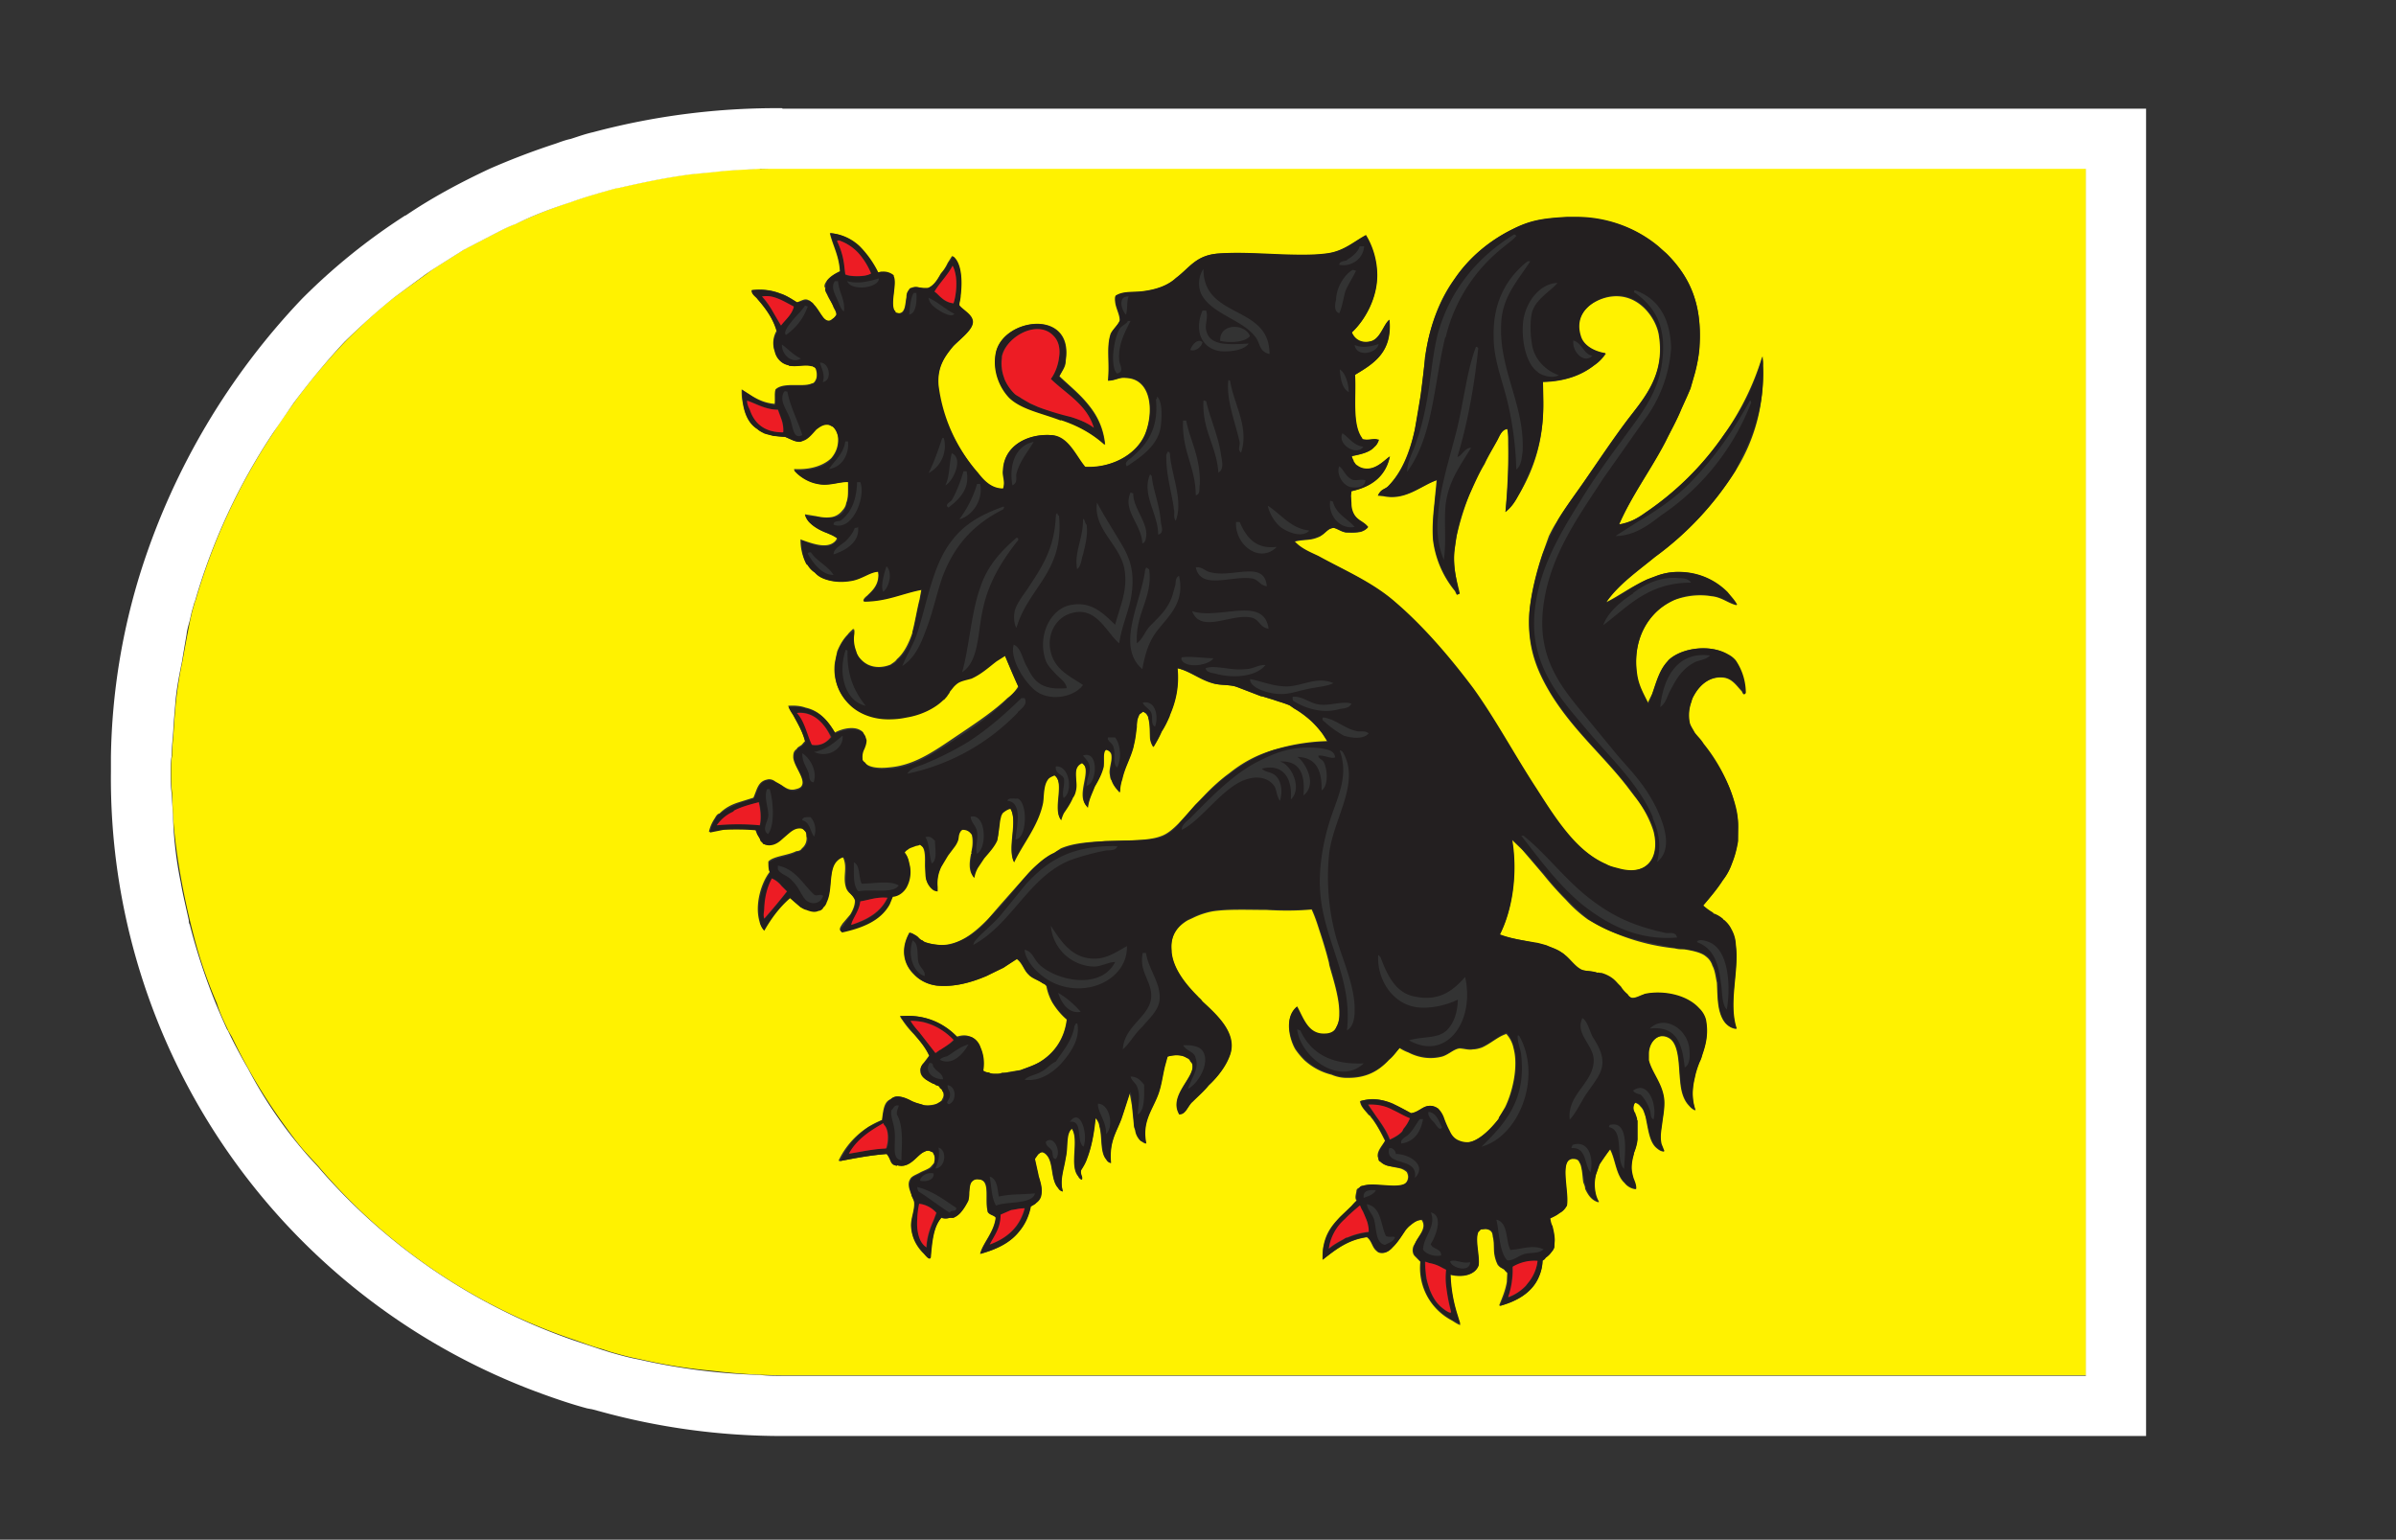 <svg xmlns="http://www.w3.org/2000/svg" viewBox="0 0 52.92 34.01"><rect x="0" y="0" width="52.92" height="34.01" fill="#333333" stroke="none"/><defs/><path fill="#fff200" d="M17.84 6.63c.03 0 .04.01.07.04l.06.06c.08.08.15.22.22.3.05.05.12.08.19.02a.25.25 0 00.09-.1c0-.06-.03-.1-.06-.16-.03-.1-.1-.18-.14-.28-.03-.06-.06-.1-.04-.15-.02-.01-.02-.03-.02-.04 0-.04.02-.07.04-.1.02 0 0 0 0 0 .06-.1.18-.17.3-.23-.02-.34-.15-.55-.22-.83v-.01a1 1 0 01.64.3c.16.15.28.35.4.56h.11c.1 0 .17.03.24.08v.02h.01c.08.16-.08.6.02.76.01.01.03.02.03.04l.07.01c.08 0 .12-.07.14-.16l.03-.2c0-.07.02-.12.06-.16 0-.03.03-.04.07-.05.08-.03.16.01.25.02h.08a.4.4 0 00.1-.06c.1-.08.17-.22.2-.27a.91.91 0 00.15-.23l.1-.16.01.02c.19.14.21.54.17.86 0 .08-.02.15-.04.22.08.1.3.2.31.36.01.17-.25.36-.43.54-.2.24-.36.47-.33.87.06.76.47 1.44.87 1.93.14.18.3.35.56.35.06-.16-.02-.27 0-.41.02-.54.54-.8 1.04-.78.39.02.56.46.77.71.52.03 1.12-.24 1.33-.73.2-.5.14-1.22-.42-1.24-.16-.02-.23.06-.4.06.04-.42-.04-.74.06-1.04.05-.1.16-.18.2-.29 0-.17-.13-.32-.1-.53.17-.12.39-.08.61-.11.3-.04.55-.13.73-.3.3-.22.44-.5.94-.54.68-.05 1.68.1 2.34.01.42-.04.63-.26.91-.4.15.23.25.55.25.88 0 .52-.28 1-.56 1.26.07.17.23.24.4.2.23-.04.3-.38.43-.48.07.72-.35.97-.76 1.21.03.5-.07 1.1.16 1.41.03.02.05.03.1.03.09 0 .18-.03.25 0h.01a.24.24 0 01-.1.16c-.1.12-.3.16-.49.2 0 .05.03.1.04.12.03.04.04.07.08.1.06.03.13.06.2.06.24.01.42-.21.52-.27-.09.44-.4.67-.85.76l-.01.11.01.17c0 .07.01.15.04.2.08.18.22.18.32.31l.01.01a.33.33 0 01-.16.1c-.1.02-.2.02-.33.01-.1-.01-.21-.1-.28-.1-.03 0-.05.02-.08.03-.1.06-.16.15-.25.18-.19.08-.33.04-.53.1.14.15.34.23.53.32.58.31 1.2.58 1.7 1.02.62.53 1.2 1.22 1.71 1.9.5.68.92 1.47 1.41 2.22.23.36.47.74.76 1.08.23.24.48.45.78.58.1.06.2.08.3.11.6.15.9-.25.75-.84a2.4 2.4 0 00-.41-.76l-.19-.25-.08-.1c-.53-.65-1.13-1.17-1.6-1.94-.28-.47-.52-1-.46-1.78.03-.4.15-.89.29-1.3l.14-.39c.06-.12.12-.24.2-.35.2-.33.43-.64.63-.93.27-.39.56-.83.87-1.24.36-.48.87-1 .73-1.9-.05-.37-.43-.94-1.04-.87-.37.04-.87.34-.7.89.07.2.3.33.55.37h.02a.93.93 0 01-.26.26c-.28.22-.65.36-1.14.37l.01.45a3.65 3.65 0 01-.55 2.06 1.1 1.1 0 01-.28.36v.01c.04-.45.07-1 .06-1.5 0-.13 0-.23-.02-.34-.12.01-.17.15-.22.24l-.3.53a6.25 6.25 0 00-.6 1.6l-.05.35c-.02.35.05.6.1.9v.02l-.02.01c-.03.04-.05-.06-.07-.08a2.2 2.2 0 01-.48-1.12c-.02-.26 0-.53.03-.8l.05-.52c-.35.12-.69.46-1.18.35l-.12-.01.01-.02a.28.28 0 01.04-.06c.05-.06.12-.07.17-.12.31-.31.48-.75.6-1.26a13.55 13.55 0 00.22-1.58c.1-.67.3-1.26.65-1.74a3.3 3.3 0 011.28-1.1c.38-.19.64-.24 1.2-.27h.16c.76 0 1.4.25 1.85.64l.2.17c.46.46.8 1.04.72 2.04 0 .2-.05.4-.1.6l-.1.34c-.06.16-.13.3-.2.45-.1.25-.24.5-.35.72-.34.64-.74 1.19-1.02 1.83.21-.03.4-.14.57-.26a6.55 6.55 0 001.74-1.72 5.97 5.97 0 00.85-1.73c.01.07.03.13.01.2a3.91 3.91 0 01-.6 2.32 6.9 6.9 0 01-1.78 1.9c-.36.31-.79.6-1.07 1 .28-.14.56-.35.9-.5l.22-.08c.18-.07.36-.1.57-.08.42.03.74.2.98.45.08.1.16.18.21.28-.19-.04-.33-.18-.56-.2-.3-.05-.59 0-.81.08-.18.08-.34.19-.46.32-.32.34-.46.83-.37 1.4.04.2.13.36.23.56l.1-.2c.09-.26.16-.54.35-.73v-.01c.28-.28.95-.38 1.33-.12.06.04.12.08.16.13a1.29 1.29 0 01.21.7c-.02.1-.07-.03-.07-.03-.1-.1-.2-.27-.39-.3-.3-.04-.53.14-.67.4a.5.5 0 00-.06.14.85.85 0 00-.04.45c.01.07.07.15.12.23.05.08.13.16.18.25.26.35.6.81.71 1.36.04.15.07.3.07.45v.03l-.01.3c-.03.2-.07.34-.13.49a1.4 1.4 0 01-.2.38c-.13.2-.27.36-.44.56.07.07.15.12.22.16l.01.02c.08.02.15.06.21.12l.02.01c.06.07.13.13.16.21.06.11.1.22.1.35.08.56-.17 1.28.02 1.85a.35.35 0 01-.2-.09c-.1-.08-.16-.23-.19-.39-.03-.17-.03-.36-.04-.54-.03-.14-.04-.27-.1-.38a.39.39 0 00-.14-.2c-.1-.09-.3-.13-.48-.16-.07 0-.13 0-.2-.02a4.71 4.71 0 01-1.93-.64 2.96 2.96 0 01-.48-.43 6.84 6.84 0 01-.5-.56l-.17-.2-.3-.35-.23-.22c.13.77 0 1.57-.27 2.1.3.1.57.12.85.2.06 0 .13.02.18.04.1.03.21.07.32.14.05.02.1.06.12.1.12.11.21.24.34.3.1.02.23.02.35.06h.04l.04.02a.77.77 0 01.25.12h.02l.1.1.06.07c.04.07.1.13.14.17.04.04.07.06.11.07.1.01.2-.07.3-.08.4-.08.91.03 1.18.32.07.07.12.15.15.25.06.31 0 .55-.08.78a.7.7 0 01-.06.16c-.04.1-.08.21-.1.32-.05.21-.08.45.01.73v.01a.36.36 0 01-.13-.1c-.12-.12-.18-.3-.2-.54-.04-.33-.01-.85-.27-.97a.27.27 0 00-.12-.03h-.03c-.16.02-.28.2-.29.4l.01.14c.07.28.31.52.34.88.01.17-.02.32-.04.46-.02.18-.06.34-.02.51l.06.15v.01c-.07-.01-.1-.03-.15-.07-.16-.12-.19-.38-.24-.62a.64.64 0 00-.05-.18.28.28 0 00-.08-.13.2.2 0 00-.12-.08.2.2 0 00-.04.12c0 .04.01.08.04.12.01.04.04.1.04.15l.01.01v.41c-.01.11-.04.22-.08.31v.01c-.03.11-.05.2-.05.31 0 .08.02.16.04.23.03.08.05.14.06.22v.02a.36.36 0 01-.25-.14c-.19-.17-.2-.52-.32-.74l-.24.34-.08.23a.9.9 0 000 .43c.01.06.04.12.07.17-.15-.04-.23-.15-.3-.3 0-.05-.02-.09-.04-.14-.02-.12-.02-.25-.05-.35a.18.18 0 00-.03-.08l-.02-.04c-.03-.04-.07-.05-.14-.05a.14.14 0 00-.08.03c-.18.13 0 .74-.05 1.01a.38.38 0 01-.16.16c-.06.05-.13.08-.21.12.01.05.02.12.05.17.03.11.05.22.05.32v.14a.22.22 0 01-.06.1s.01 0 0 0a.67.67 0 01-.14.14c0 .02-.03.04-.06.06a1.1 1.1 0 01-.1.4c-.16.32-.48.5-.85.6l.01-.02-.02.01c.06-.16.13-.3.17-.52l.01-.2-.05-.05-.01-.02-.1-.06c-.02-.02-.05-.04-.06-.07a.79.79 0 01-.07-.25c-.01-.12 0-.26-.03-.35 0-.07-.02-.12-.08-.15a.19.19 0 00-.09-.02l-.1.01-.05.05c-.09.16.03.54 0 .75-.07.2-.34.27-.62.2.01.33.07.6.14.85l.08.26c-.08-.03-.13-.07-.18-.1a1.31 1.31 0 01-.7-1.3l-.1-.1c-.04-.04-.06-.06-.07-.14 0-.06.01-.1.05-.16.08-.18.27-.34.15-.52-.1 0-.17.05-.25.12-.04.02-.07.06-.1.1-.1.14-.18.28-.29.38-.07.08-.15.13-.24.13-.07 0-.1-.03-.12-.05-.1-.08-.1-.22-.21-.3-.43.06-.7.28-.98.5 0-.1 0-.22.02-.3.05-.28.18-.46.36-.64l.26-.25a.92.92 0 01.11-.12c-.05-.07 0-.16 0-.23.01-.02.03-.05.06-.05.02-.03.05-.04.08-.04.22-.08.7.07.92-.04.05-.04.08-.1.08-.17a.26.26 0 00-.03-.1.36.36 0 00-.19-.09l-.19-.04a.35.35 0 01-.2-.1c-.04 0-.05-.05-.05-.09l-.01-.01c-.02-.13.08-.23.16-.36-.08-.16-.16-.32-.27-.47l-.04-.05a.1.1 0 00-.05-.05c-.08-.1-.18-.19-.19-.3h-.01c.28-.1.52-.04.73.06l.02.01c.14.05.26.13.38.19.2-.03.27-.19.47-.16.05.01.1.02.12.06.06.06.1.14.14.23L32 25c.05.1.1.17.2.21.05.03.12.03.2.03.23-.02.5-.27.7-.52v-.02l.14-.24c.16-.32.3-.89.19-1.3a.67.67 0 00-.16-.32c-.19.06-.34.21-.54.3-.06.02-.13.04-.2.04-.1.02-.2-.02-.3-.02-.13.02-.24.14-.38.18-.27.07-.53.02-.74-.09a.94.94 0 01-.2-.1c-.08.1-.15.2-.23.26-.23.25-.5.4-.9.4a.86.86 0 01-.37-.07 1.38 1.38 0 01-.6-.32 1.7 1.7 0 01-.2-.24c-.12-.2-.26-.69.03-.93.14.25.24.61.6.6.14 0 .23-.05.27-.15a.58.58 0 00.07-.3c.01-.35-.15-.82-.22-1.08l-.01-.06c-.07-.28-.15-.53-.22-.74-.05-.16-.1-.3-.16-.43-.32.03-.66.03-1 .01-.42 0-.84-.02-1.18.03a1.7 1.7 0 00-.45.15l-.11.05c-.2.12-.4.32-.36.7.04.37.3.7.57.98.03.03.07.05.1.1.31.29.77.69.63 1.17a1.8 1.8 0 01-.48.7c-.1.12-.24.24-.36.36-.05.04-.09.12-.13.18-.04.04-.08.09-.13.09l-.03.01v-.01c-.23-.4.32-.79.3-1.07a.12.12 0 00-.05-.09.12.12 0 00-.08-.08c-.1-.07-.26-.08-.43-.03l-.06.22c-.05.21-.07.4-.14.6-.13.36-.37.61-.27 1.1-.04 0-.08-.04-.12-.06a.4.4 0 01-.12-.24.38.38 0 01-.03-.14l-.04-.4-.05-.28c-.07.2-.12.4-.19.58-.1.29-.27.5-.23.96v.01a.16.16 0 01-.1-.08c-.14-.16-.08-.5-.15-.73a.25.25 0 00-.03-.1.33.33 0 00-.06-.09c-.03.33-.08.65-.19.9-.03.1-.08.18-.13.26-.02.1.04.13.02.2v.01c-.04-.02-.06-.04-.08-.08-.2-.24.03-.8-.14-1.05-.15.1-.08.39-.14.65-.04.26-.13.47-.06.72v.02c-.06-.02-.08-.04-.1-.08-.17-.18-.1-.55-.25-.72a.24.24 0 00-.1-.07c-.05 0-.07.03-.1.05l-.07.1.08.36v.01c.04.12.07.23.07.33 0 .11-.03.2-.12.27a.46.46 0 01-.12.08c-.04.21-.13.4-.25.55-.2.25-.5.4-.86.5v-.02c.07-.24.3-.46.34-.78-.03-.06-.15-.06-.18-.14v-.02c-.02-.08-.02-.16-.02-.25 0-.23.01-.43-.18-.44a.16.16 0 00-.14.04c-.06.05-.06.15-.07.25a.8.8 0 01-.02.18c-.05.1-.1.18-.15.24a.44.44 0 01-.18.14h-.08c-.06.02-.14.02-.18 0-.18.2-.21.52-.24.87-.02.1-.14-.08-.17-.1a.9.9 0 01-.26-.6c0-.17.08-.34.07-.5 0-.04-.03-.1-.06-.16 0-.04-.02-.07-.03-.1-.03-.09-.05-.18 0-.26.03-.07.13-.1.22-.15.07-.04.2-.08.24-.13l.07-.08v-.01c.02-.07.02-.15-.02-.2 0-.02 0-.02-.02-.03l-.07-.03c-.04 0-.07 0-.1.02-.17.06-.32.38-.6.3-.03.02-.04 0-.07 0-.1-.05-.07-.13-.17-.25-.38.03-.71.1-1.05.16l.02-.01h-.03a1.78 1.78 0 01.96-.9c.03-.25.05-.4.19-.46a.22.22 0 01.14-.06c.1 0 .2.04.31.1.08.04.14.05.21.07l.08.02c.1.01.22 0 .3-.04l.08-.05.04-.08.01-.04c0-.04 0-.07-.03-.1 0-.02-.02-.05-.05-.06-.01-.04-.04-.06-.07-.06-.02 0-.05-.04-.09-.05a.72.72 0 01-.17-.1.22.22 0 01-.1-.14v-.05c0-.06.02-.1.06-.15l.01-.01.12-.16c-.08-.18-.2-.32-.33-.47-.1-.1-.19-.21-.26-.32a.3.3 0 01-.05-.08v-.01h.15c.53 0 .84.21 1.1.46.12-.04.22-.04.3 0 .1.03.18.12.22.24.07.15.08.32.06.5v.01c.04.03.08.04.12.04.05.03.1.03.16.03.04 0 .1 0 .13-.02.05 0 .1 0 .15-.02l.25-.04h.01c.16-.06.3-.1.43-.18.33-.2.55-.52.6-.94-.12-.1-.23-.23-.32-.38-.05-.09-.1-.2-.13-.36a.19.19 0 00-.08-.06c-.1-.07-.22-.1-.3-.18-.12-.1-.14-.26-.28-.36l-.29.2-.38.18c-.33.14-.71.25-1.1.21a.84.84 0 01-.5-.25c-.22-.22-.3-.55-.1-.91v-.01c.07 0 .12.05.17.1.04.02.07.06.11.07l.05.03c.14.06.4.1.58.05.32-.07.59-.3.85-.57l.26-.3.46-.52.15-.17c.1-.1.21-.21.33-.3.07-.06.15-.11.24-.15l.15-.1c.28-.12.61-.14.97-.16l.36-.01c.27-.01.65-.01.88-.1.15-.05.28-.17.4-.29l.36-.4.19-.2c.19-.2.38-.37.56-.5.3-.24.6-.4.96-.51a4.4 4.4 0 011.2-.2l-.1-.16a2.2 2.2 0 00-.25-.28c-.11-.1-.24-.2-.38-.28l-.1-.07a1.2 1.2 0 00-.23-.08l-.15-.05-.23-.07h-.02l-.52-.2-.06-.02c-.16-.04-.34-.02-.5-.07-.28-.08-.5-.27-.77-.33.04.41-.04.74-.17 1.04v.01c-.05.12-.1.24-.18.35-.05.12-.12.24-.18.34a.45.45 0 01-.07-.18c-.01-.15 0-.32-.04-.46 0-.04-.03-.06-.04-.09a.3.3 0 00-.08-.05l-.08.06a.73.73 0 00-.04.1l-.02.18c-.02.15-.03.27-.07.42v.01c-.07.27-.19.45-.25.72-.03.1-.05.19-.05.3-.06-.07-.14-.15-.18-.27-.03-.04-.03-.08-.04-.14-.02-.1.04-.25.04-.36 0-.04 0-.09-.03-.12-.01-.02-.05-.05-.1-.06-.06.02-.04.14-.04.25 0 .04 0 .08-.02.12-.03.17-.1.3-.19.45-.06.15-.13.28-.15.46L24 17.8c-.22-.22.05-.66-.04-.88-.01-.02-.03-.05-.07-.08-.22.1-.09.38-.13.58-.01.06-.03.13-.07.18-.05.12-.13.23-.2.34a.8.8 0 00-.06.16c-.19-.24.1-.82-.15-.99-.07.03-.12.05-.15.1-.09.13-.08.35-.1.5-.1.5-.45.9-.64 1.32-.15-.32.1-.9-.08-1.19h-.02a.47.47 0 00-.16.11c0 .03-.02.05-.03.08-.03.1-.03.2-.05.3 0 .07 0 .14-.03.2-.06.15-.17.27-.29.4l-.14.22a.66.66 0 00-.08.23c0-.02-.02-.02-.02-.03-.1-.12-.08-.32-.04-.5.02 0 .02 0 0-.02a.9.9 0 00.02-.37c0-.03-.02-.04-.03-.06a.22.22 0 00-.19-.09.1.1 0 00-.05.05c-.04.06-.03.14-.05.19a.53.53 0 01-.07.12.93.93 0 01-.15.2s.02 0 0 .01a1.67 1.67 0 00-.2.4.83.83 0 00-.03.29v.1a.15.15 0 01-.1-.04.4.4 0 01-.16-.3l-.01-.2c0-.18.01-.35-.07-.45l-.05-.04c-.03.02-.07.02-.1.03-.06.03-.13.04-.17.08a.16.16 0 00-.07.07c.06.06.08.13.1.22a.7.7 0 01-.07.55.37.37 0 01-.3.2.66.66 0 01-.06.17c-.2.36-.6.52-1.06.62v-.02c-.03-.01-.03-.02-.03-.04 0-.04.05-.1.06-.12l.17-.2c.06-.1.11-.22.1-.32a.3.3 0 00-.1-.14.28.28 0 01-.1-.15c-.07-.24.05-.44-.07-.67a.27.27 0 00-.12.07c-.2.19-.1.64-.24.92a.23.23 0 01-.08.12v.01c-.02.03-.06.06-.1.06-.08.04-.18.02-.27-.02-.05 0-.1-.04-.13-.06a3.36 3.36 0 01-.23-.2c-.23.2-.41.44-.57.72a.44.44 0 01-.1-.2c-.1-.36.04-.84.23-1.08-.03-.06-.03-.14-.03-.22v-.01c.11-.12.42-.13.62-.23.05 0 .1-.02.12-.06a.28.28 0 00.1-.27c0-.05 0-.1-.05-.13a.11.11 0 00-.1-.06c-.13 0-.22.08-.34.2l-.08.06c-.1.08-.21.14-.35.1-.04 0-.05-.02-.06-.05-.03-.01-.04-.04-.05-.07l-.07-.12-.03-.08c-.23-.02-.5-.02-.72 0-.1.02-.21.03-.3.06v-.02a.86.86 0 01.13-.29c.02-.04.06-.1.1-.1.13-.13.27-.2.43-.25l.32-.1c.08-.18.1-.36.3-.4.06-.02.13 0 .18.04l.14.08c.1.07.19.13.32.09.05-.01.09-.03.11-.05.14-.15-.18-.47-.17-.67 0-.1.03-.13.08-.17.01-.03.04-.04.08-.07.03-.01.05-.05.1-.1-.06-.23-.17-.4-.27-.6a1.33 1.33 0 01-.1-.17v-.01c.14-.01.27 0 .38.04.32.07.5.3.65.55.19-.1.44-.14.58-.04.02.01.05.04.06.08.03.02.03.06.04.1l.01.02c0 .06-.02.12-.05.18a.38.38 0 00-.04.22c0 .04.01.06.06.1.07.11.3.14.55.11.6-.05 1.08-.43 1.58-.76.37-.25.74-.5 1.02-.77.11-.08.18-.16.24-.26-.1-.2-.2-.45-.3-.69l-.19.12c-.17.13-.33.28-.56.37-.1.04-.21.06-.3.11a.57.57 0 00-.09.08l-.08.1c0 .05-.04.07-.06.11l-.07.08h-.01c-.19.2-.5.34-.83.4-.13.02-.25.03-.39.03-.29 0-.6-.1-.8-.28a1.05 1.05 0 01-.37-.96l.05-.24c.06-.15.14-.28.23-.37.04-.06.1-.1.13-.14v.03l.02-.01-.01.08a.73.73 0 00.03.38.56.56 0 00.28.32c.15.07.32.07.5 0 .05-.04.1-.06.14-.12.15-.13.26-.34.34-.58v-.02c.06-.22.1-.49.16-.72l.04-.22c-.43.08-.76.25-1.27.26h-.01v-.02c0-.03.05-.08.08-.1.1-.1.25-.22.25-.46l-.01-.08c-.2.01-.37.18-.64.21-.2.03-.39.01-.55-.05a.53.53 0 01-.21-.14.5.5 0 01-.16-.17l-.02-.01a1.15 1.15 0 01-.13-.55l.01.01c.24.08.58.22.76.03a.28.28 0 00.04-.07.8.8 0 00-.18-.09l-.02-.01a.98.98 0 01-.4-.23.39.39 0 01-.11-.17v-.02l.24.04c.13.03.25.04.36.02.09-.02.17-.07.23-.15a.3.3 0 00.08-.16c.04-.1.04-.2.04-.32v-.15c-.2 0-.44.1-.69.04a.92.92 0 01-.5-.3v-.02c.33.02.63-.06.82-.24.1-.12.16-.26.15-.45a.38.38 0 00-.12-.25l-.08-.04c-.12-.03-.21.04-.3.1-.08.1-.16.2-.26.24a.19.19 0 01-.08.03h-.03c-.1 0-.17-.05-.3-.1-.1 0-.2-.02-.27-.03-.07-.02-.14-.03-.19-.06a.48.48 0 01-.16-.09c-.19-.12-.28-.33-.32-.6-.02-.08-.02-.17-.02-.28v.01l.17.11c.16.1.32.19.56.21.01-.12-.01-.24.02-.32.18-.17.6-.04.8-.13.03 0 .06-.03.07-.05a.24.24 0 00.04-.15v-.03l-.02-.09c-.02-.03-.03-.05-.06-.05-.01-.02-.03-.02-.05-.02-.13-.04-.32.02-.48 0l-.02-.02a.38.38 0 01-.3-.3.54.54 0 01.04-.45c-.08-.28-.24-.5-.42-.7-.04-.06-.14-.11-.13-.2.25-.03.45 0 .63.07.13.04.25.12.37.2.13-.05.16-.08.24-.06zM22 7.8c.14-.78 1.72-1 1.54.16 0 .14-.06.2-.14.35.22.21.45.39.64.63.18.22.33.49.37.88a2.75 2.75 0 00-.97-.55c-.41-.15-.87-.23-1.14-.5-.22-.22-.37-.6-.3-.97zm-5.21-4.08c-.34.02-.67.03-1 .07l-.51.05c-.54.07-1.07.18-1.59.3-.1.01-.17.04-.25.06-.28.08-.56.16-.83.26-.41.13-.83.3-1.21.48-.12.04-.24.1-.36.16l-.79.41-.68.43-.16.12-.68.49c-.39.3-.75.64-1.1.99-.42.44-.8.89-1.14 1.36-.15.21-.3.41-.44.64a13.4 13.4 0 00-1.73 3.72c-.03.06-.04.14-.07.22l-.05.22a59.93 59.93 0 00-.15.79l-.02.11a8.8 8.8 0 00-.15.96l-.03.36-.01.16c-.01.2-.04.41-.04.62-.02.1-.02.22-.02.33 0 .16 0 .32.02.48l.02.48c.02.33.06.67.11 1a16.36 16.36 0 00.36 1.72c.13.5.3.99.5 1.45.06.2.15.39.24.58v.01l.09.15a12.4 12.4 0 001.18 1.98c.16.22.32.44.51.64l.22.24a12.73 12.73 0 005.67 3.84c.2.07.38.14.6.2l.18.06c.21.06.42.12.64.16a12 12 0 001.62.26 13.7 13.7 0 001.55.1h28.79V3.72H17.28l-.5.01"/><path fill="#231f20" d="M17.53 6.77v.01c-.05.18-.19.28-.28.41-.08-.11-.14-.23-.2-.35l-.22-.29c.1-.02.2 0 .28.02.16.05.3.14.43.2zm.25-.02l.06.02c-.1.28-.26.47-.48.63-.07-.07.08-.24.15-.33.1-.12.21-.22.27-.32zm-.51.86c.14.1.25.23.42.31-.2.12-.42-.08-.42-.3zm.9.83c.07-.16-.05-.36-.06-.43.22-.01.28.42.05.43zm.27-2.23h.07c.02.26.16.4.13.67-.06-.03-.1-.16-.15-.27-.06-.13-.14-.28-.05-.4zm.05-.88c0-.02.03-.02.04-.02.18.06.32.16.43.28.12.13.2.28.28.45a.64.64 0 01-.32.06c-.09 0-.18 0-.25-.03l-.02-.17a1.56 1.56 0 00-.16-.57zm.92.82c.02.2-.6.3-.7.06.25.07.5 0 .7-.06zm-1 5.44c0-.1.12-.06.17-.1.22-.17.34-.45.35-.84H19c.13.3-.16 1.1-.59.94zm0 .66c0-.13.15-.2.26-.29.1-.1.17-.19.21-.3.03 0 .07 0 .07-.03.05.34-.27.53-.55.62zm-.57-.02c.01-.03.04-.03.07-.03.13.2.38.3.5.5-.26 0-.45-.26-.57-.47zm.47-1.87c.13-.2.32-.33.36-.61h.06c.03.28-.13.57-.42.61zm1.27 2.15c.14.13.06.46-.07.56-.07-.1.02-.42.07-.56zm.6-6.04h.06c.01.14.01.45-.16.48.02-.18.03-.36.1-.48zm.86 5.45c.28-.36.65-.56 1.12-.73.04.01 0 .04 0 .06-.64.32-1.08.78-1.35 1.51-.12.35-.2.73-.33 1.08-.12.33-.25.68-.55.87.09-.23.22-.43.31-.67.24-.7.35-1.57.8-2.12zm-.23-2.24c.03-.01.04 0 .04.01a.68.68 0 01-.34.76c.12-.24.21-.5.3-.77zm.27-2.75c-.05.08-.21 0-.3-.05-.11-.07-.25-.15-.27-.3.21.09.36.25.57.35zm-.04-1.07v.01l.05.13c.06.21.03.52-.03.7-.18-.01-.27-.12-.37-.22l-.05-.04c.12-.2.29-.36.4-.58zm-.02 4.15c.27.11.03.63-.14.71.1-.19.08-.48.14-.7zm.33.4c.08.4-.18.63-.4.8-.1-.06.04-.12.07-.16.1-.17.2-.42.26-.64zm.3.28c.07.34-.16.7-.46.78.16-.22.3-.47.39-.78zm1.18-.93c-.12.21-.3.41-.38.7-.02.09.04.2-.09.26-.08-.47.08-.88.47-.96zm.5 1.64c-.02-.03 0-.04.02-.07.01.02.01.06.04.06.12 1.25-.68 1.58-.94 2.48-.06-.1-.06-.27-.04-.36.03-.15.17-.34.27-.48.3-.46.61-.88.64-1.63zm.34 1.96c.45-.08.72.21.96.44.1-.39.28-.75.21-1.2-.08-.56-.7-.9-.61-1.5l.01.02c.1.19.27.47.43.73.21.35.4.63.33 1.22-.04.38-.22.72-.28 1.14-.3-.25-.52-.88-1.13-.64-.3.12-.52.52-.34.96.13.3.4.42.67.6-.17.24-.63.36-.97.18-.27-.15-.66-.74-.56-1.07.17.07.19.33.3.5.15.31.31.51.87.46-.01-.12-.13-.2-.23-.3-.08-.09-.18-.18-.23-.3-.2-.55.1-1.17.57-1.24zm.25-1.9c.05.02.04.1.08.13.03.24-.03.45-.08.66-.04.11-.04.26-.13.32-.07-.37.14-.69.13-1.1zM25 10.1c.3-.26.6-.6.53-1.28.03 0 .02-.04.03-.06.12.13.1.46.08.64-.05.44-.45.7-.75.9-.08-.09.07-.16.11-.2zm.58 1.71c0-.47-.37-.88-.18-1.33l.03.02.01.03c.03.3.17.61.2 1 .01.1.08.24-.06.28zm.22-1.84c.01.01.04.03.04.05.03.48.3 1.02.13 1.48-.06-.06-.02-.17-.04-.24-.05-.4-.18-.76-.17-1.22l.04-.07zM25.23 12c-.02-.43-.44-.72-.26-1.12l.06.02c-.01.32.35.67.28.98 0 .02-.02.12-.08.12zm.37 1.88c-.21.25-.3.52-.37.9-.59-.5-.03-1.48.06-2.17 0-.04.02-.04.02-.07.04 0 .04.03.07.03.09.63-.31.97-.27 1.64.13-.1.17-.24.27-.36.2-.21.4-.37.51-.68l.07-.25c.01-.06 0-.16.08-.2.13.56-.19.85-.44 1.16zm.5.64c.2-.03.5.02.7.02-.1.16-.6.23-.7.04-.02-.04 0-.04 0-.06zm.1-5.23c.08.43.32.81.3 1.41-.02.08.02.22-.09.24 0-.62-.31-.97-.28-1.65zm.36-1.73c-.03.12-.17.21-.27.17.03-.1.16-.27.27-.17zm0-.7h.08c.05.16-.03.3 0 .43.07.36.5.32.94.3-.11.15-.4.18-.6.17-.42-.04-.62-.43-.42-.9zm1.05.56c-.1.14-.44.16-.66.11-.02-.4.56-.39.66-.1zm-1.03-1.48c0 1.12 1.46.78 1.46 1.88-.25-.06-.19-.24-.33-.4-.3-.37-.96-.49-1.18-.93a.58.58 0 01.05-.55zm2.34 5.78c-.16.17-.48.04-.64-.08a.9.9 0 01-.28-.47c.3.19.5.5.92.55zm.53 3.37c-.13.07-.34.08-.57.13-.2.04-.41.12-.6.11-.25 0-.68-.13-.67-.33.27.05.55.18.87.16.33-.03.63-.22.97-.07zm.4.45c-.04.1-.17.11-.26.12-.35.11-.74 0-1.01-.17-.03-.01-.03-.05-.03-.1h.04c.19 0 .34.14.53.17.26.04.5-.08.73-.02zm.38.66c-.12.14-.39.1-.55.05a2.34 2.34 0 01-.44-.32c-.03-.01-.03-.04-.03-.08h.04c.27.05.46.25.72.3.08.02.18-.02.26.05zm.26 4.94c.15.4.34.82.8.88.54.1.84-.18 1.07-.44.22.98-.41 1.87-1.24 1.4.33-.1.67-.02.87-.26.13-.15.2-.36.21-.64-.2.1-.56.21-.9.17-.54-.07-.89-.61-.86-1.15.03 0 .03.04.05.04zm-1.84 1.6c.04 0 .04.02.07.02.23.5.67.76 1.4.73-.53.5-1.39-.13-1.47-.75zm.5-3.26c0-.43.08-.88.2-1.28.16-.54.46-1.03.24-1.62.04-.01.04.02.06.02.43.7-.24 1.52-.3 2.33a5 5 0 00.17 1.81c.17.55.41 1.08.4 1.58 0 .17-.03.36-.17.44.14-1.24-.6-2.07-.6-3.28zm-.5-2.76c.13.06.48.58.14.85.04-.47-.08-.77-.52-.75.26.07.5.6.24.84.04-.48-.18-.8-.64-.68.08.08.21.07.3.15.14.13.16.36.1.56-.08-.12-.07-.23-.12-.32-.1-.15-.3-.24-.57-.17-.54.13-1.03.92-1.48 1.13 0-.13.14-.2.23-.3.4-.4.83-.86 1.38-1.17.39-.2.8-.41 1.48-.33.13.03.28.04.3.2-.09.04-.22-.05-.37-.04-.01.07.1.08.13.17.08.19.08.51-.06.6.01-.44-.12-.74-.55-.74zm-.63-2.83c-.2-.04-.18-.17-.35-.24-.44-.13-1.14.37-1.34-.15.6.2 1.6-.36 1.69.4zm.18-1.81c-.37.38-.93-.04-.9-.55h.08c.14.32.34.61.82.55zm-.79-2.08c-.08-.07-.02-.15-.03-.23-.09-.43-.3-.92-.25-1.37.03 0 .04.01.04.02.08.5.43 1.03.24 1.58zm-.83-1.15c.03-.01.03.01.06.01.08.36.28.8.33 1.2.02.12.07.31-.06.38-.04-.6-.36-.92-.33-1.59zm.2 3.8c.49.1 1.15-.27 1.2.3-.15-.02-.17-.13-.31-.17-.46-.08-1.15.27-1.26-.25.17-.01.2.1.37.12zm.1 2.24c-.1-.03-.24-.03-.25-.13.2-.08.56.06.88.02.17 0 .28-.1.44-.09-.2.25-.68.3-1.07.2zm-1.37 1.16c-.1-.05-.04-.2-.08-.3-.04-.1-.16-.14-.19-.23.3-.06.35.34.27.53zm-.84.9c-.1-.09-.03-.29-.07-.42-.02-.13-.15-.15-.13-.24h.16c.12.15.15.48.04.67zm-.67.4c0-.14.08-.27.07-.4-.02-.13-.08-.17-.15-.26.35-.13.32.6.08.67zm-.5.29c-.06-.12.02-.27 0-.44-.03-.1-.2-.1-.18-.27.3-.03.39.56.17.7zm-1.02-1.9a4.73 4.73 0 01-2.44 1.35c.07-.12.23-.16.34-.2a7 7 0 001-.5c.45-.29.82-.62 1.18-.97h.07c.08.14-.08.24-.15.31zm-.05 2.8c.02-.26.17-.82-.18-.85.02-.08.15-.04.23-.05.23.1.2.9-.05.9zm-.85.32c-.05-.14.03-.32 0-.49-.02-.13-.14-.21-.14-.33.34-.08.37.68.14.82zm-1 .22c-.06-.19-.05-.44-.14-.59.12-.03.16.04.21.08 0 .15.06.44-.07.5zm1.13-5.63c-.12.52-.08 1.15-.46 1.4.16-.56.2-1.32.4-1.87.15-.46.43-.78.8-1.1.04 0 .04.01.04.05-.32.4-.65.9-.78 1.52zm3.01-5.5c0 .1.13.27-.05.3-.16-.16-.07-.77.06-.99.06-.08.15-.1.18-.17h.06c-.12.24-.28.52-.25.87zm.21-1.4c-.05.1-.02.27-.06.4-.1-.09-.19-.42.06-.4zm4.51 4.53c.07.28.32.37.48.56-.34.06-.59-.27-.54-.58l.06.02zm.07-4.47c.01-.28.2-.56.37-.65l.07.02c-.07.15-.16.28-.23.44-.05.16-.07.35-.14.5-.13-.04-.09-.23-.07-.3zm.24-.87c.1-.06.25-.17.28-.3h.1c-.02.28-.28.46-.55.41 0-.08.11-.08.17-.1zm-.16 2.42c.14.08.2.36.2.5-.15-.08-.18-.29-.2-.5zm.53 1.7c-.15.23-.59-.04-.47-.29.15.1.24.27.47.3zm-.24.74c.1.02.17-.02.28.01-.03.19-.23.16-.33.15-.18-.04-.32-.3-.25-.46.11.08.14.24.3.3zm.57-3c-.04.21-.49.3-.53.02.18.08.37.03.53-.02zm3.2 10.86c.52.42.91.96 1.45 1.38.49.38.95.61 1.7.77.05.01.22-.04.24.1-.9.07-1.55-.31-2.07-.71-.54-.44-.95-1-1.37-1.54zm2.86-.4c-.3-.72-.92-1.3-1.43-1.9-.53-.64-1.28-1.39-1.19-2.58.08-1.06.63-1.89 1.13-2.7.25-.39.51-.76.78-1.12.39-.55.85-1.06.92-1.84.08-.74-.19-1.15-.59-1.44-.05-.02-.05-.04-.02-.07.48.17.78.57.8 1.28a3 3 0 01-.6 1.6l-.9 1.28c-.57.88-1.25 1.79-1.34 3-.08 1.13.56 1.77 1.06 2.39l.6.73c.34.39.6.65.85 1.15.14.3.4.9.02 1.2.1-.38.03-.68-.1-.98zm-.36-6.52c.44-.26.9-.57 1.24-.94.5-.52.9-1.1 1.26-1.75.03 0 .02.03.03.04a5.32 5.32 0 01-2 2.5c-.28.22-.6.45-1 .45l.47-.3zm-.08 1.56c.26-.2.62-.37 1.01-.33.1 0 .21.01.27.1-.95 0-1.39.53-1.94.94.1-.28.38-.52.66-.7zm1.7 1.38c-.09.09-.22.1-.32.14-.25.12-.4.32-.54.6-.08.12-.1.3-.24.4.06-.62.36-1.24 1.1-1.14zm-2.6-6.62c-.18.18-.45-.08-.42-.34.2.06.22.3.42.34zm-1.2.36c-.26-.17-.37-.69-.33-1.1.05-.46.38-.86.76-.87-.16.19-.47.35-.56.64-.05.21-.04.48-.01.67.04.37.3.62.6.73-.16.08-.38 0-.47-.07zm-.48 2.15a7.27 7.27 0 00-.2-1.52c-.12-.48-.3-.92-.3-1.4-.02-.72.24-1.25.7-1.64.02-.01.04-.04.07-.04h.04c-.28.43-.6.77-.64 1.32-.08 1.05.52 1.83.47 2.88-.02.15-.03.32-.14.4zm-1.57-2.92c-.25 1.03-.27 2.2-.84 2.97 0-.25.15-.46.21-.69.09-.24.15-.5.2-.75.11-.54.14-1.12.27-1.62.28-.99.9-1.7 1.68-2.18.03 0 .04.02.05.03-.08.1-.17.15-.26.23a3.61 3.61 0 00-1.3 2.01zm.57 2.44c-.2.35-.49.7-.56 1.25-.04.38.02.8-.04 1.23a1.95 1.95 0 01-.13-.96c.04-.61.23-1.2.4-1.85.17-.67.23-1.35.44-1.9.03 0 .04.02.05.03-.09.87-.24 1.67-.46 2.4.08 0 .16-.2.3-.2zm5.35 10.97c.33.22.39.91.3 1.44-.1-.1-.1-.33-.12-.52-.06-.46-.14-.82-.54-.97.04-.1.3 0 .36.05zm-4.28 2.03c.5.9 0 2.21-.84 2.44.48-.47.99-1 .88-2.01-.01-.15-.08-.26-.08-.44.01-.02.03 0 .04.01zm.54 4.7c-.11.11-.29.07-.43.11-.14.04-.24.15-.38.14-.18-.19-.18-.67-.24-.9.27.07.2.46.31.67.23-.01.5-.13.74-.01zm-.32.71l-.08.11c-.1.1-.23.2-.38.25l.05-.23c.02-.14.04-.27.03-.43a1.39 1.39 0 01.28-.12.81.81 0 01.28-.02.93.93 0 01-.18.44zm1.42-4.88c0-.34-.42-.58-.25-.93.1.05.15.25.22.4.14.23.32.5.16.83-.08.16-.22.33-.33.5-.12.2-.21.39-.33.51-.06-.56.52-.8.53-1.3zm.35 1.43c.44-.12.34.61.32.97-.2-.21.01-.84-.32-.92-.03-.02 0-.02 0-.05zm-.42 1.05c-.14-.17-.08-.56-.42-.54 0-.04.02-.04.02-.07.37-.12.47.3.4.61zm1.4-1.17c-.09-.03-.06-.15-.09-.21a.92.92 0 00-.2-.34c-.08-.02-.14-.04-.17-.09.33-.24.54.32.45.64zm.78-1.59c.01.12.04.36-.1.44-.05-.49-.16-.93-.77-.86.3-.3.8-.03.87.42zm-5.28 4.72c.12-.05.26.06.44.02 0 .24-.42.13-.44-.02zm.02 1.12v.01c0 .06-.2-.1-.26-.15l-.01-.01a.98.98 0 01-.2-.33l-.03-.1-.06-.18V28l-.02-.06v-.07h.01c.04 0 .06.02.09.03.08.01.16.04.22.07l.05.02.1.05v.01c-.02.14-.01.28 0 .42l.11.5zm-.45-2.2c.3.07.1.55 0 .7.04.12.23.09.23.25-.14.04-.34-.03-.4-.13.02-.32.3-.5.17-.83zm.25-1.88c-.05.1-.13-.05-.17-.1-.07-.07-.15-.15-.13-.24.18.02.23.21.3.34zm-.9.36c-.03-.1.1-.14.17-.21.1-.1.16-.23.24-.33h.07c-.05.29-.2.5-.48.54zm.3.76c.08-.48-.66-.24-.57-.65.05-.04.15.04.15.12.3 0 .7.25.42.53zm-.88-1.4l-.16-.22c.22 0 .38.04.52.1l.04.03c.13.06.24.13.37.18a.96.96 0 01-.14.23l-.03.06a.84.84 0 01-.28.18c-.08-.21-.2-.38-.32-.55zm.22 2.88c-.21-.05-.18-.32-.24-.56-.04-.13-.15-.22-.16-.34.32.06.3.45.42.7.07.04.17 0 .2.03-.03.1-.14.12-.22.17zm-.82-.16h-.04l-.07.05c-.11.06-.22.13-.31.2.02-.26.17-.47.35-.65l.11-.12c.02 0 .04-.02.05-.03l.1-.09.07-.06.04.07.04.05.02.07.05.12c.01.03.03.05.03.09l.01.12.01.06c-.17.02-.32.06-.46.12zm.62-1.05c-.06.1-.16.13-.27.17-.02-.17.12-.18.27-.17zm-3.83-3.08c.19.27-.12.75-.32.84.07-.23.25-.44.17-.67-.03-.16-.18-.14-.28-.29.16-.01.35.01.43.12zm-1.33-.53c-.18.17-.28.37-.43.5.03-.6.78-.77.6-1.37-.07-.25-.23-.43-.16-.76h.07c.07.4.34.67.3 1.05-.03.23-.23.4-.38.58zm-.1 1.94c0-.16.06-.38 0-.57-.03-.13-.13-.16-.16-.27.16 0 .23.1.3.18 0 .25.02.56-.14.66zm-1.84-2.9c-.32-.14-.64-.47-.66-.74.17.03.2.2.32.32.37.36 1.36.58 1.68-.05-.15 0-.3.1-.47.1a.98.98 0 01-.95-.9c.2.3.42.67.86.72.34.04.56-.13.82-.27.02.71-.85 1.15-1.6.82zm1.14 3.33c.01-.28-.19-.48-.18-.67.26 0 .36.5.18.67zm-.5.28c-.17-.13 0-.59-.3-.55.24-.34.41.31.3.55zm-.48-1.85c-.18.2-.48.42-.82.37.1-.1.25-.1.39-.19.1-.05.18-.16.3-.21.16-.24.35-.45.41-.77 0-.04.03-.04.03-.07.03-.01.04 0 .04.03.05.33-.16.62-.35.84zm-.13 2.12c-.1 0-.05-.16-.1-.2-.05-.07-.12-.08-.12-.18.18-.16.35.23.22.38zM22 26.63c-.1-.16-.1-.42-.14-.64.17.05.17.28.2.44.28-.06.5-.04.8-.07-.06.25-.62.17-.86.27zm-.13.87c.1-.2.24-.38.24-.67l.23-.1h.06a.75.75 0 01.24-.04c-.1.42-.4.66-.77.8zm1.5-5.57c.19.11.36.26.5.42-.27.05-.43-.2-.5-.42zm-1.87-1.06c0-.07.09-.14.12-.18.14-.14.32-.29.47-.46l.57-.7c.48-.52 1-.86 2.02-.84-.04.12-.19.08-.27.1a5.2 5.2 0 00-.77.21c-.92.37-1.28 1.4-2.14 1.87zm-.74 2.54c.03-.05.1-.06.16-.08.14-.08.26-.2.47-.26-.11.2-.35.48-.63.34zm.17.56c.2.03.2.36.03.42-.1-.03.02-.1.02-.18.02-.12-.06-.13-.05-.24zm.05 2.82c-.24-.15-.45-.32-.69-.47-.01-.01-.03-.05-.03-.1.35.09.6.29.86.46.01.1-.12.04-.14.1zm-.29 0l-.06.16a1.7 1.7 0 00-.16.61c-.18-.1-.22-.37-.2-.64 0-.11.02-.23.04-.33.17.02.29.1.38.2zm-.07-.87c.02.16-.2.19-.3.16.02-.13.2-.19.3-.16zm.11-.57c.2.06.15.45-.07.46.06-.13.1-.26.07-.46zm-.2-1.87c.1-.01.06.08.1.1.06.1.18.11.2.26-.22 0-.42-.16-.3-.36zm-.21-.67l-.2-.26c.1 0 .2.01.29.03.29.06.48.22.66.4-.08.08-.19.14-.3.2l-.1.09-.35-.46zm-.4 2.82c-.24-.02-.13-.34-.16-.64-.02-.19-.1-.34-.07-.47.05-.03.05-.12.16-.1-.01.07-.05.1-.04.2.16.27.1.73.1 1zm-.33-.27c-.3.02-.55.08-.8.12h-.03c.17-.3.45-.5.76-.67v.03c.12.1.13.36.07.52zm.57-4.59l.06.06c.07.13.03.3.07.44.04.12.16.18.13.29-.25-.08-.38-.47-.26-.79zm-1.2-1.08c-.12-.12-.1-.38-.1-.64.14.06.1.32.17.47.26 0 .63-.08.82.04-.13.19-.61.07-.9.13zm-.15.74c.02-.13.18-.3.2-.52.2-.03.35-.1.6-.08-.15.32-.44.5-.8.6zm-.83-3.82c.27-.05.44-.2.63-.36.03.27-.3.51-.63.36zm-.17 3.28c-.1-.08-.16-.29-.3-.42-.11-.14-.27-.15-.33-.27v-.08c.4.08.55.41.8.64.06.05.13-.03.2.03-.06.18-.25.2-.37.1zm-.92.4h-.01c-.02-.08 0-.15 0-.23.02-.25.09-.48.18-.65.1.03.16.1.21.16l.12.12a13 13 0 01-.5.6zm.83-2.17c0-.08.1-.07.18-.07.08.07.15.27.08.43-.09-.12-.09-.32-.26-.36zm0-1.48c.17.1.34.4.25.64-.12-.01-.08-.15-.12-.23-.05-.13-.13-.22-.13-.4zm-.1-.9c.36-.03.6.26.75.54a.48.48 0 01-.14.12.4.4 0 01-.29.06c-.1-.24-.16-.53-.33-.71zm-.65 2.69c-.16-.1-.01-.27 0-.42 0-.18-.1-.38-.03-.58H17c.08.26.12.8-.04 1zm-1.13-.2a.9.9 0 01.36-.3l.03-.03c.16-.08.35-.13.54-.18l.02.1c.02.14.03.27 0 .41-.3-.03-.65-.03-.95 0zm2.84-3.88l.04.02c-.02.56.16.92.4 1.22-.46-.1-.62-.72-.44-1.24zm-1.23-5.1c-.08-.22-.25-.4-.13-.6.04-.02.04 0 .07 0 .07.36.23.63.33.96-.2.11-.2-.17-.27-.36zm-.88-.2l-.07-.2c.18.04.4.2.68.2h.01l.07.2c.03.08.05.17.04.3-.41 0-.63-.2-.73-.5zm.04-2.64c-.01.1.1.15.13.2.18.22.34.43.42.71l.01.01c-.1.14-.1.3-.05.44.04.15.14.27.3.3l.02.01c.16.03.35-.03.48.01.02 0 .04 0 .05.02.03 0 .04.02.06.05l.02.1v.02c0 .07-.01.1-.04.15-.01.02-.04.05-.08.05-.2.1-.61-.03-.79.13-.03.08 0 .2-.02.32v.02a1.18 1.18 0 01-.56-.23l-.16-.1.01.26c.04.27.13.48.32.6.04.04.1.07.16.1l.19.05.26.02c.14.06.22.11.31.11h.03l.08-.03c.1-.04.18-.14.27-.24.08-.06.17-.13.29-.1l.08.04c.06.05.1.14.12.25a.59.59 0 01-.15.45c-.16.2-.48.27-.81.26h-.02c.07.1.28.26.51.3.25.06.48-.05.68-.04h.01v.15c0 .12 0 .23-.04.32 0 .07-.04.12-.06.17a.3.3 0 01-.25.14.83.83 0 01-.36-.02c-.07 0-.15 0-.23-.02h-.01c.02.06.06.13.11.17.1.1.26.17.4.23l.02.01a.8.8 0 01.18.1h.02c-.02.02-.03.05-.06.06-.16.21-.53.07-.76-.03 0 .22.04.4.12.54l.02.01a.5.5 0 00.16.17c.06.07.13.11.21.14.16.06.35.08.55.05.27-.03.44-.2.64-.21h.01v.08c0 .24-.15.36-.25.46-.02.03-.07.06-.08.1v.01l.01.01c.5 0 .84-.18 1.27-.26l-.04.22c-.06.23-.1.5-.16.72V14c-.07.25-.18.46-.34.58-.03.06-.09.08-.14.11a.59.59 0 01-.5.01.56.56 0 01-.17-.13.41.41 0 01-.1-.19.73.73 0 01-.04-.38v-.08.01a.88.88 0 00-.14.1 1.04 1.04 0 00-.28.62c-.05.41.1.73.36.96.22.19.52.28.81.28.14 0 .26-.01.4-.04.32-.05.63-.2.82-.39h.01l.07-.08c.02-.04.05-.06.06-.1l.08-.1a.57.57 0 01.1-.09c.08-.05.2-.07.3-.1.22-.1.38-.25.55-.38l.19-.12.3.7a6.35 6.35 0 01-1.25 1.04c-.5.33-1 .7-1.57.75-.27.03-.5 0-.57-.13-.05-.03-.06-.05-.06-.1a.38.38 0 01.04-.2c.03-.07.05-.13.05-.2-.02-.05-.02-.09-.05-.11a.13.13 0 00-.06-.08c-.15-.08-.4-.04-.58.04-.15-.26-.33-.48-.65-.55-.1-.03-.23-.04-.38-.03.02.06.06.12.1.18.1.18.21.36.27.6l-.1.1c-.04.02-.07.03-.08.06-.04.04-.07.08-.07.17 0 .21.31.52.16.67a.2.2 0 01-.11.06c-.13.04-.22-.03-.32-.1a.7.7 0 00-.14-.08.23.23 0 00-.19-.04c-.18.04-.2.22-.29.4l-.32.1c-.16.07-.3.14-.43.24-.04.02-.08.07-.1.11a.86.86 0 00-.12.3l.3-.06c.22-.01.48-.01.71.01h.01c.02.03.02.06.02.08l.07.12c0 .03.02.06.05.07.01.03.02.04.05.04l.01.01c.14.04.26-.02.35-.1l.08-.07c.12-.1.21-.2.35-.19.04 0 .08.03.1.06.03.02.04.08.04.13l.02.01c.01.12-.04.2-.12.26-.03.04-.07.05-.12.06-.2.11-.5.12-.62.24 0 .08 0 .16.03.22-.17.24-.32.7-.22 1.08 0 .06.03.13.09.2.16-.28.34-.52.57-.72l.23.2c.04.02.08.05.13.06.1.04.19.06.27.02.04 0 .08-.03.1-.06v-.01a.23.23 0 00.08-.12c.14-.28.03-.73.24-.92a.27.27 0 01.12-.07h.02c.12.24 0 .43.06.67.02.05.06.1.1.15.05.05.08.1.1.14 0 .1-.05.22-.11.31-.06.1-.13.17-.15.23a.36.36 0 00-.08.1c0 .02 0 .03.03.04v.02c.46-.1.86-.26 1.06-.62l.07-.17c.13-.01.24-.1.3-.2a.7.7 0 00.06-.55.43.43 0 00-.1-.22.16.16 0 01.07-.07c.04-.04.1-.05.17-.08.03-.01.07-.01.1-.03l.05.04c.1.08.07.26.07.44l.01.22a.4.4 0 00.16.3c.03.02.07.03.1.03v-.1a.83.83 0 01.08-.44l.15-.25c.02 0 0 0 0 0l.15-.2a.53.53 0 00.07-.13c.02-.05.01-.13.05-.19a.1.1 0 01.05-.05c.1 0 .15.04.2.1 0 0 .02.02.02.05.04.09.01.22-.02.37.02.01.02.01 0 .01-.02.19-.05.38.04.51 0 .01.02.01.02.03a.66.66 0 01.08-.23l.14-.21c.12-.14.23-.26.29-.4l.03-.2c.02-.1.02-.22.05-.31 0-.03.02-.05.03-.08.04-.04.1-.08.16-.1h.02c.17.29-.07.86.08 1.18.19-.41.54-.81.64-1.32.02-.15.01-.37.1-.5.03-.05.08-.07.15-.1.25.17-.04.75.15.99a.8.8 0 01.06-.16c.07-.1.15-.22.2-.34.04-.05.06-.12.07-.18.04-.2-.1-.48.13-.58.04.03.06.06.07.08.1.23-.17.66.04.88l.02.02c.02-.18.09-.3.15-.46.08-.14.16-.28.2-.45v-.12c0-.1 0-.23.06-.25.04.01.08.04.1.06.02.03.02.08.02.12 0 .11-.04.26-.03.36 0 .06.01.1.03.14.04.12.12.2.18.26 0-.1.02-.2.05-.29.06-.27.18-.45.25-.72v-.01c.04-.15.05-.27.07-.42 0-.05 0-.13.02-.18a.73.73 0 01.04-.1l.08-.06a.3.3 0 01.08.05c.01.03.04.05.04.1.04.13.03.3.04.45.01.06.03.13.07.18.06-.1.13-.22.18-.34.07-.11.13-.23.18-.35v-.01c.13-.3.21-.63.17-1.04.27.06.5.25.78.33.15.05.33.03.49.07l.06.02.52.2h.02l.23.07.15.05.23.08.1.07c.14.08.27.18.38.28a2.2 2.2 0 01.35.44h.01v.01a5.4 5.4 0 00-1.21.19c-.35.12-.66.3-.95.52-.19.13-.37.3-.57.5l-.19.18c-.12.13-.23.28-.36.41a.95.95 0 01-.39.31c-.24.08-.6.07-.89.08l-.36.01c-.36.03-.7.06-.97.18-.05.02-.1.04-.15.08-.1.04-.17.1-.24.14-.12.1-.24.2-.33.31l-.15.17-.45.54-.27.28a1.7 1.7 0 01-.85.58c-.19.04-.44 0-.58-.05l-.05-.04c-.04-.01-.07-.05-.1-.08a.41.41 0 00-.18-.08c-.2.36-.12.7.1.9.11.14.3.23.5.26.39.04.77-.07 1.1-.21l.38-.19.3-.19c.13.1.15.26.26.35v.01c.1.08.21.11.3.18.03.01.06.02.09.06h.01c.03.14.07.26.12.36.1.15.2.27.32.38-.05.42-.27.74-.6.94-.13.07-.27.12-.43.18l-.25.05-.16.01c-.04.02-.1.02-.13.02-.06 0-.1 0-.16-.03a.22.22 0 01-.12-.04v-.01a.88.88 0 00-.06-.5c-.04-.12-.12-.2-.22-.24a.51.51 0 00-.28.02l-.02-.02a1.48 1.48 0 00-1.1-.46l-.14.01a.3.3 0 00.04.08l.26.32c.13.15.25.3.33.47a.85.85 0 01-.12.16l-.01.01a.22.22 0 00-.07.15l.01.05c.02.07.05.1.1.15l.17.1c.04 0 .07.03.1.04.02 0 .05.02.06.06.03.01.05.04.05.06.03.03.03.06.03.1v.05c0 .03-.01.05-.05.07l-.08.05c-.08.05-.2.07-.3.05l-.08-.03a1.17 1.17 0 01-.2-.07c-.11-.06-.22-.1-.32-.1a.22.22 0 00-.14.06c-.12.08-.16.22-.19.45v.01l-.3.15a1.8 1.8 0 00-.63.75l-.02.01c.34-.07.67-.13 1.05-.16.1.12.07.2.17.24.03.01.04.03.06.01.29.08.44-.24.6-.3.04-.02.07-.03.11-.02l.07.03c.01.01.02.01.02.03.04.05.04.13.02.2v.01l-.05.1c-.06.05-.2.09-.26.13-.08.05-.17.06-.21.14a.3.3 0 00-.01.24c0 .04.02.07.03.11.03.07.06.12.06.16.01.16-.07.33-.07.5.01.29.12.43.26.6.03.02.15.2.17.1.03-.35.06-.68.24-.88.04.03.12.03.18.01h.08a.44.44 0 00.18-.14c.05-.06.1-.14.15-.24a.8.8 0 00.02-.18c.01-.1.01-.2.07-.25a.16.16 0 01.14-.04c.2.01.18.21.18.44 0 .08 0 .19.02.27.03.08.15.08.18.14-.04.32-.27.54-.34.78v.01c.37-.1.66-.24.86-.5.12-.14.21-.33.25-.54.05-.03.1-.05.12-.08.1-.07.12-.16.12-.27 0-.1-.03-.2-.07-.33v-.01l-.08-.36.07-.1c.03-.02.05-.05.1-.05.05.01.08.04.1.07.15.17.08.54.24.72.03.04.05.06.1.08v-.02c-.06-.25.03-.46.07-.72.06-.26 0-.54.14-.65.17.25-.06.81.14 1.05.02.04.04.06.08.08v-.01c.02-.07-.04-.1-.02-.2.05-.08.1-.16.13-.25.1-.26.16-.58.19-.9.02.02.05.04.06.07.02.03.03.07.03.1.07.23.01.58.15.74.02.04.05.07.1.08v-.01c-.04-.47.12-.67.23-.96l.19-.58.01-.02c.03.1.03.2.04.3l.04.4c0 .06.01.1.03.14.01.09.05.17.12.24l.12.06c-.1-.49.14-.74.27-1.1.07-.2.09-.39.14-.6l.06-.22c.17-.05.33-.04.43.03.04.01.07.04.08.08.03.03.04.05.04.1.03.27-.52.66-.29 1.06v.01l.03-.01c.05 0 .1-.05.13-.1.04-.05.08-.13.13-.17.12-.12.26-.24.36-.37.22-.21.4-.44.48-.7.14-.47-.32-.87-.62-1.15-.04-.06-.08-.08-.1-.11-.28-.28-.54-.61-.58-.97V21c-.04-.37.16-.57.36-.69l.1-.05c.14-.07.29-.12.46-.15.34-.05.76-.04 1.17-.03.35.02.7.02 1 0h.01c.06.11.11.26.16.42.07.21.15.46.22.74l.01.06c.07.26.23.73.22 1.08 0 .12-.02.22-.07.3-.04.1-.13.15-.27.15-.36.01-.46-.35-.6-.6-.3.24-.15.73-.03.93.06.08.12.16.2.24.16.15.38.27.6.32.12.06.24.07.37.07.4 0 .67-.15.9-.4.08-.07.15-.16.23-.25l.2.1c.21.1.47.15.74.08.14-.04.25-.16.38-.18.1 0 .2.04.3.02.07 0 .14-.02.2-.05.2-.08.35-.23.54-.3.08.09.13.2.16.33.12.41-.02.98-.18 1.32l-.15.22v.02c-.2.26-.46.52-.69.53a.48.48 0 01-.2-.04c-.1-.04-.16-.12-.2-.21a2.12 2.12 0 01-.12-.27.56.56 0 00-.14-.23l-.12-.05c-.2-.03-.27.13-.47.16a10.1 10.1 0 00-.38-.2l-.02-.01a1.1 1.1 0 00-.72-.06c.01.11.1.2.19.3a.1.1 0 01.05.05l.04.05c.1.15.19.31.27.47-.07.15-.18.24-.15.37 0 .04.01.08.04.1.05.05.12.08.21.1l.2.03c.07.01.14.04.18.08.03.03.04.07.04.1 0 .1-.04.15-.1.18-.2.1-.69-.04-.91.04-.03 0-.06.01-.08.04a.27.27 0 00-.05.07c0 .06-.05.16 0 .21l-.12.12-.26.25c-.16.18-.3.36-.36.64-.02.08-.02.2-.02.3.28-.22.55-.44.98-.5.1.08.12.22.21.3.01.02.05.05.12.05.1 0 .17-.05.24-.13.1-.1.19-.24.28-.38l.1-.1c.09-.07.17-.12.26-.12h.01c.12.2-.08.34-.16.52a.42.42 0 00-.04.17c0 .07.03.1.06.12l.1.12c-.02.5.14.83.4 1.07.08.08.2.16.3.22l.17.08v.02h.01l-.08-.26a3.21 3.21 0 01-.14-.85c.28.07.55 0 .62-.2.03-.21-.09-.59 0-.75.02 0 .03-.04.06-.05l.1-.01.08.02c.06.03.07.08.08.15.03.1.02.23.03.35.02.1.03.17.07.25l.05.07.1.06c0 .02 0 .02.02.02l.05.05v.2c-.02.2-.09.35-.16.5v.03c.36-.1.68-.28.83-.6.06-.12.1-.25.1-.4.04-.02.06-.04.07-.06.06-.04.1-.08.14-.14.01 0 0 0 0 0a.22.22 0 00.05-.1l.01-.14c0-.1-.02-.2-.05-.32-.03-.05-.04-.12-.05-.17.08-.04.15-.07.21-.12.08-.04.12-.1.16-.16.05-.27-.13-.88.05-1.01a.14.14 0 01.08-.03c.07 0 .11.01.14.05l.02.04.03.08.07.35.03.13c.06.16.14.27.29.31a.62.62 0 01-.07-.17.9.9 0 010-.43l.08-.23c.08-.13.16-.25.24-.34.12.22.13.57.32.74.05.07.14.12.25.14v-.02c0-.08-.03-.14-.06-.22-.02-.07-.04-.15-.04-.23 0-.1.02-.2.05-.3v-.02c.04-.1.07-.2.08-.3v-.42l-.01-.01c0-.06-.03-.1-.04-.15a.2.2 0 01-.04-.12.2.2 0 01.04-.12c.05.01.1.04.12.08.04.04.06.08.08.13l.05.18c.05.24.08.5.24.62.04.04.08.06.15.07v-.01l-.06-.15c-.04-.17 0-.33.02-.5.02-.15.05-.3.04-.47-.03-.36-.27-.6-.34-.88v-.14c0-.2.12-.38.28-.4h.03c.06 0 .1.02.12.03.26.12.23.64.27.97.02.23.08.42.2.54.02.04.08.08.13.1-.1-.29-.06-.53-.01-.74.02-.1.06-.22.1-.32a.7.7 0 00.06-.16c.08-.23.14-.47.08-.78a.54.54 0 00-.15-.25c-.27-.3-.79-.4-1.19-.32-.08.03-.18.1-.29.1a.2.2 0 01-.1-.09.65.65 0 01-.15-.17l-.07-.07a.82.82 0 00-.1-.1l-.04-.03a.77.77 0 00-.22-.1h-.04c-.01 0-.03-.02-.04 0-.12-.05-.25-.03-.35-.07-.13-.06-.22-.19-.34-.3l-.12-.09c-.1-.07-.22-.1-.32-.15l-.18-.05c-.28-.05-.56-.08-.85-.19.27-.53.4-1.33.27-2.1.08.08.16.14.22.22.12.12.22.23.31.35l.18.2a6.84 6.84 0 00.97.99c.52.37 1.2.5 1.93.64l.2.02c.19.03.38.07.48.15.08.05.12.13.15.21.06.11.08.24.1.38 0 .18 0 .37.03.54.03.16.08.3.19.4.05.04.12.07.2.08-.19-.57.06-1.29-.02-1.85a.76.76 0 00-.1-.35.61.61 0 00-.16-.2s-.02 0-.02-.02a.67.67 0 00-.2-.12c-.02 0-.02 0-.02-.02a1.2 1.2 0 01-.22-.16c.17-.2.31-.37.43-.56.1-.12.16-.24.21-.38.06-.15.1-.3.13-.48v-.3-.04c0-.16-.02-.3-.06-.45a3.77 3.77 0 00-.7-1.36c-.06-.1-.14-.17-.2-.25-.04-.08-.1-.16-.11-.23a.85.85 0 01.04-.45.5.5 0 01.06-.15c.14-.25.38-.43.67-.39.19.03.3.2.39.3 0 0 .05.13.08.04a1.29 1.29 0 00-.22-.71c-.04-.05-.1-.1-.16-.13-.4-.24-1.05-.15-1.33.13-.19.19-.26.47-.35.72l-.09.24-.01-.03c-.1-.2-.19-.36-.23-.57-.1-.56.05-1.05.37-1.39a1.37 1.37 0 011.27-.4c.23.02.37.16.56.2-.05-.1-.13-.18-.21-.28a1.51 1.51 0 00-1.55-.37l-.21.08c-.35.16-.63.39-.92.52l.01-.03c.28-.4.7-.68 1.07-.98a6.9 6.9 0 001.77-1.9l.17-.36a3.92 3.92 0 00.43-2.17 5.15 5.15 0 01-.85 1.73 6.55 6.55 0 01-1.73 1.72 1.3 1.3 0 01-.58.26h-.01c.28-.64.7-1.19 1.03-1.83.11-.23.25-.47.35-.72l.2-.45.1-.35c.05-.19.08-.37.1-.57.06-1-.26-1.59-.73-2.06l-.19-.17a2.85 2.85 0 00-1.85-.64h-.16c-.56.03-.82.08-1.2.27-.5.25-.96.62-1.28 1.1a3.83 3.83 0 00-.65 1.74l-.1.81-.13.77c-.1.51-.28.95-.59 1.26-.05.05-.12.06-.17.12a.28.28 0 00-.04.06l-.01.02.12.01c.5.1.83-.23 1.18-.35 0 .16-.04.35-.05.52-.03.27-.05.54-.03.8a2.2 2.2 0 00.48 1.12c.02.02.04.12.07.08h.01c.02 0 .02 0 .02-.02-.07-.3-.15-.56-.12-.9a4.07 4.07 0 01.37-1.35c.1-.22.19-.42.3-.6.09-.2.2-.37.29-.54.05-.1.1-.23.22-.24.02.1.02.21.02.33.01.51-.02 1.06-.07 1.51l.01-.01c.13-.1.2-.22.28-.36.08-.14.15-.3.22-.46.21-.46.33-.96.33-1.6l-.01-.45c.5-.01.86-.15 1.14-.37.1-.07.18-.16.24-.26-.25-.04-.48-.17-.54-.37-.18-.55.32-.85.7-.9.6-.06.98.51 1.03.87.14.91-.37 1.43-.73 1.91-.3.41-.6.85-.87 1.24-.2.3-.44.6-.64.93l-.17.36-.16.38c-.14.41-.26.9-.3 1.3-.05.78.2 1.31.47 1.78.47.77 1.07 1.29 1.6 1.94l.08.1.19.25c.17.24.36.52.41.76.15.59-.14.99-.74.84-.11-.03-.22-.05-.31-.1-.3-.13-.55-.34-.78-.6-.29-.33-.53-.71-.76-1.07-.49-.75-.91-1.54-1.4-2.22-.51-.68-1.1-1.37-1.72-1.9-.5-.44-1.12-.7-1.7-1.02-.19-.09-.39-.17-.53-.33.2-.05.34-.01.53-.1.1-.02.16-.11.25-.17l.08-.02c.07 0 .17.08.28.1.13 0 .23 0 .33-.02.06-.02.11-.04.16-.1-.11-.14-.25-.14-.33-.32a.49.49 0 01-.04-.2l-.01-.17.01-.1c.44-.1.76-.33.85-.77-.1.06-.28.28-.52.27a.34.34 0 01-.2-.07c-.04-.02-.05-.05-.08-.09 0-.03-.04-.07-.04-.12.2-.04.4-.08.5-.2.05-.04.08-.1.1-.16h-.02c-.07-.03-.16 0-.26 0l-.09-.01v-.02c-.23-.3-.13-.92-.16-1.4.41-.25.83-.5.76-1.22-.13.1-.2.44-.43.48-.17.04-.33-.03-.4-.2.28-.26.56-.74.56-1.26 0-.33-.1-.65-.25-.89-.28.15-.5.37-.9.41-.67.08-1.67-.06-2.35 0-.5.03-.64.31-.94.54-.18.16-.42.25-.73.29-.22.03-.44-.01-.61.1-.03.22.1.37.1.54-.04.1-.15.19-.2.3-.1.29-.02.6-.06 1.03.17 0 .24-.08.4-.06.56.02.62.74.42 1.24s-.8.76-1.33.73c-.21-.25-.38-.7-.77-.7-.5-.03-1.02.23-1.04.77-.02.14.06.25 0 .41-.26 0-.42-.17-.56-.35a3.6 3.6 0 01-.87-1.93c-.03-.4.13-.63.33-.87.18-.18.44-.37.43-.54-.01-.16-.23-.26-.3-.36 0-.07.03-.14.03-.22.04-.32.02-.72-.17-.86-.02.04-.05.1-.1.14a.91.91 0 01-.15.23c-.04.05-.1.19-.2.27a.3.3 0 01-.1.06h-.09c-.1 0-.17-.04-.25 0a.27.27 0 00-.07.03.22.22 0 00-.06.16l-.03.2c-.02.1-.04.17-.12.17a.2.2 0 01-.1-.02c0-.02 0-.03-.02-.04-.1-.16.06-.6-.02-.76v-.02a.35.35 0 00-.25-.08h-.03l-.07.02V6a2.2 2.2 0 00-.4-.56 1.06 1.06 0 00-.65-.29c.07.28.2.5.22.83V6a.72.72 0 00-.3.21s.02.02 0 .02a.27.27 0 00-.02.1v.03c-.02.05.01.1.04.15l.14.28c.03.05.06.1.06.16a.25.25 0 01-.1.1c-.06.07-.12.04-.18-.02-.07-.08-.14-.22-.22-.3a.17.17 0 00-.06-.06c-.03-.02-.04-.03-.07-.03-.06-.01-.1.01-.24.04-.12-.07-.24-.15-.37-.19a1.3 1.3 0 00-.63-.08"/><path fill="#ed1c24" d="M18.65 5.9l.02.16c.07.03.16.04.25.04.12 0 .24-.01.32-.06a1.6 1.6 0 00-.28-.45 1.05 1.05 0 00-.43-.28c-.01 0-.04 0-.04.02a1.65 1.65 0 01.16.57M21.06 6.7c.06-.18.09-.49.03-.7a.44.44 0 00-.05-.13c-.11.21-.28.37-.4.57l.05.04c.1.1.2.2.37.22M16.83 6.55c.08.08.15.18.22.3l.2.34c.1-.13.23-.23.28-.4v-.02c-.12-.06-.26-.15-.42-.2a.56.56 0 00-.28-.02M17.3 9.54a.76.76 0 00-.05-.3l-.07-.19c-.28 0-.52-.15-.68-.2 0 .08.03.14.06.2.1.3.32.5.73.5M18.22 16.4a.5.5 0 00.13-.12c-.13-.28-.37-.57-.75-.53.17.18.22.47.33.7a.4.4 0 00.29-.05M16.76 17.72c-.2.05-.38.1-.54.18l-.03.03a.87.87 0 00-.36.3c.3-.03.65-.03.95 0 .03-.14.02-.27 0-.4l-.02-.1M17.05 19.4c-.1.18-.16.4-.17.66 0 .08-.03.14 0 .23a13 13 0 00.5-.6l-.12-.12a.57.57 0 00-.2-.16M19.6 19.83c-.25-.02-.4.05-.6.08-.02.21-.18.39-.2.52.36-.12.65-.28.8-.6M20.77 23.19c.1-.07.21-.13.29-.22a1.39 1.39 0 00-.66-.39 1.26 1.26 0 00-.29-.03c.06.1.13.18.2.26l.35.45.1-.07M30.97 24.99l.03-.06a.8.8 0 00.14-.23c-.13-.05-.24-.12-.37-.18l-.04-.02c-.14-.07-.3-.11-.51-.1l.15.22c.12.17.25.34.33.55.1-.05.2-.1.27-.18M19.52 24.84l-.01-.03c-.3.17-.59.36-.76.67h.02c.26-.04.51-.1.8-.11.06-.17.06-.43-.05-.53M20.3 26.59c-.02.1-.04.22-.04.33-.02.26.03.52.2.63v.01c.01-.24.08-.43.16-.61l.06-.16a.6.6 0 00-.38-.2M30.18 26.94l-.05-.12a2.1 2.1 0 00-.06-.12l-.03-.07h-.01l-.07.06a3.55 3.55 0 00-.26.24 1.06 1.06 0 00-.35.65c.09-.08.2-.14.31-.2l.07-.04.04-.01c.14-.06.29-.1.46-.12v-.06a.8.8 0 00-.05-.21M22.39 26.72l-.06.01-.23.1c0 .3-.14.46-.24.66.38-.14.66-.38.77-.8-.1 0-.17.02-.24.03M33.96 27.85a.94.94 0 00-.55.13 1.8 1.8 0 01-.1.67h.01a1 1 0 00.38-.25l.08-.1a.92.92 0 00.18-.45M31.94 28.05a4.5 4.5 0 01-.15-.08.84.84 0 00-.22-.07l-.09-.03V28c.01.15.03.28.07.4l.03.09c.05.12.11.24.2.33.06.07.26.22.27.16a3.44 3.44 0 01-.1-.51 1.53 1.53 0 01-.01-.42"/><path fill="#231f20" d="M22.18 8.35a.9.9 0 01-.06-.44v-.03c.08-.38.64-.75 1.02-.55.05.02.1.05.13.09.12.12.15.3.12.48-.02.18-.09.36-.18.47l.03.03c.34.32.77.55.92 1.05a1.66 1.66 0 00-.5-.24 7.75 7.75 0 00-.63-.18l-.1-.04a1.92 1.92 0 01-.18-.08l-.19-.11-.15-.1a1 1 0 01-.22-.34zm1.25.93c.4.13.72.32.97.55a1.58 1.58 0 00-.37-.88c-.19-.24-.42-.42-.64-.63.08-.16.13-.21.14-.35.18-1.17-1.4-.94-1.54-.16-.07.38.08.75.3.98.27.26.73.34 1.14.5"/><path fill="#ed1c24" d="M22.56 8.8l.19.11.18.08a5.83 5.83 0 00.72.22c.19.06.37.13.51.24-.15-.5-.58-.73-.92-1.05l-.03-.03c.09-.12.16-.3.18-.47.03-.18 0-.36-.12-.48a.46.46 0 00-.13-.1c-.38-.19-.94.18-1.01.56v.03a.9.9 0 00.05.44v.01a1 1 0 00.23.34c.04.04.1.06.15.1"/><path fill="#fff" d="M46.07 30.39H17.28c-.17 0-.33 0-.5-.02a13.7 13.7 0 01-2.67-.34c-.22-.04-.43-.1-.64-.16l-.19-.06-.6-.2a13.06 13.06 0 01-5.66-3.84l-.22-.24a9.92 9.92 0 01-1.32-1.92 12.4 12.4 0 01-.45-.85l-.01-.01a13.45 13.45 0 01-.83-2.33c-.02-.03-.02-.06-.02-.09-.06-.28-.13-.56-.18-.85A8.46 8.46 0 013.82 18l-.03-.48c-.02-.16-.02-.32-.02-.48 0-.1 0-.23.02-.33 0-.21.03-.41.04-.62l.01-.16.03-.36c.02-.3.08-.62.15-.96a59.93 59.93 0 01.1-.59c.01-.1.04-.2.07-.31l.05-.22c.03-.08.04-.16.07-.22a13.4 13.4 0 011.73-3.72l.44-.64c.35-.47.72-.92 1.13-1.36.36-.35.72-.68 1.11-.99l.68-.5.16-.11.68-.43.79-.41c.12-.06.24-.12.36-.16.38-.19.8-.35 1.21-.48.27-.1.55-.18.83-.26.08-.02.16-.05.25-.06.52-.12 1.05-.23 1.59-.3l.52-.05c.32-.04.65-.05.99-.07h29.29zm-28.79-28a15.7 15.7 0 00-4.18.53c-.18.04-.34.1-.5.15-.1.02-.21.06-.32.1a15.97 15.97 0 00-1.47.56c-.64.3-1.26.63-1.85 1.03h-.01A13.5 13.5 0 006.67 6.6a15.56 15.56 0 00-3.54 5.96 14.38 14.38 0 00-.68 4.15v.33a14.46 14.46 0 009.64 13.79c.28.1.58.2.88.28l.11.02.15.04a15.14 15.14 0 004.05.55H47.4V2.4H17.28"/></svg>
